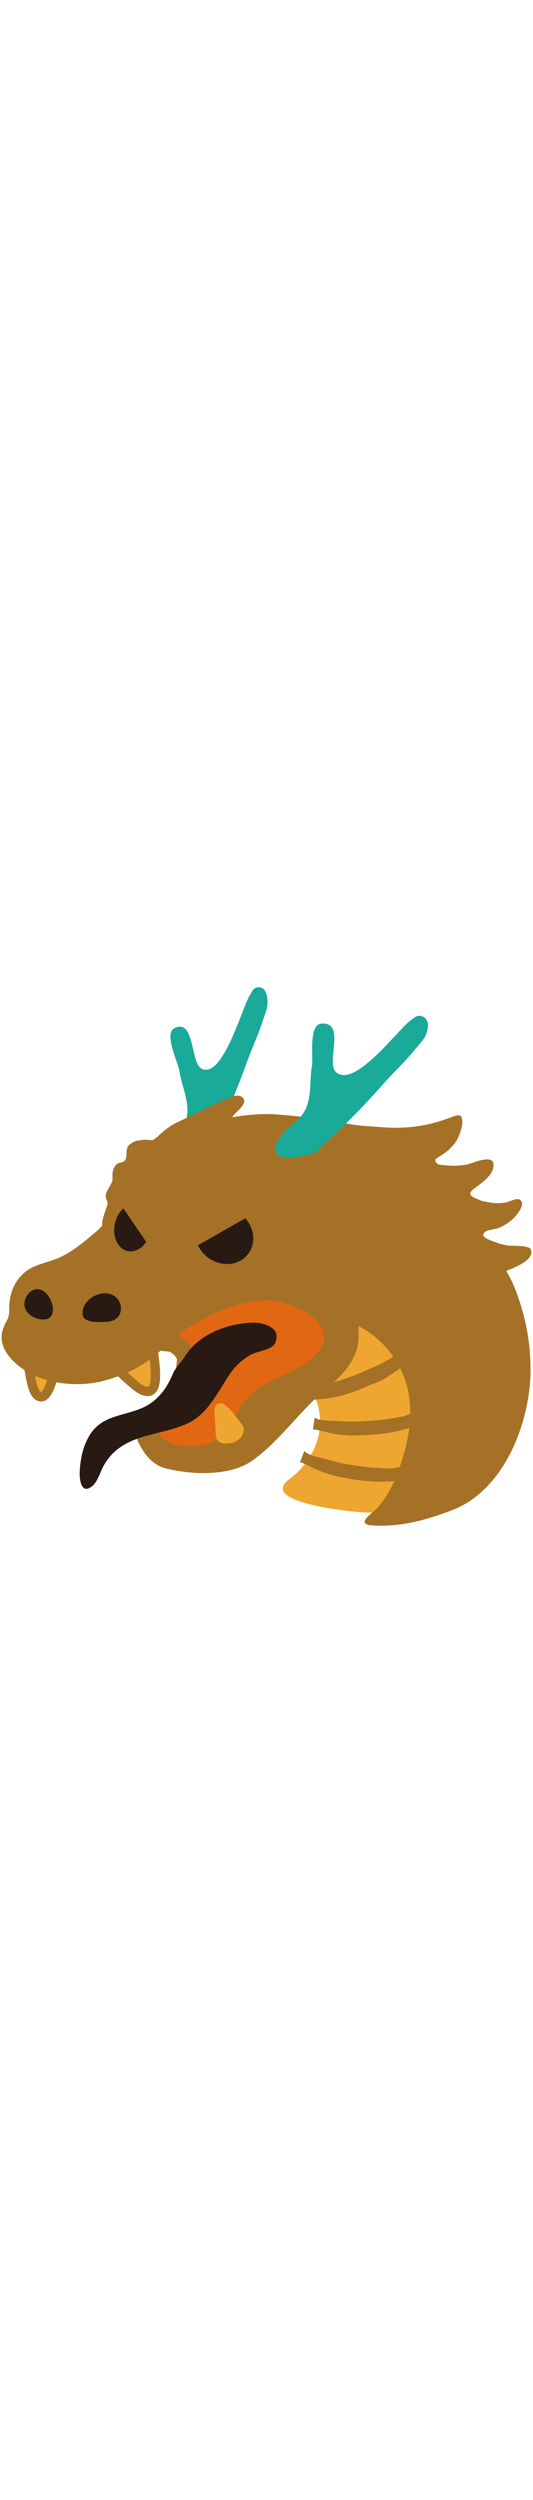 <svg id="th_noc_dragon-face" width="100%" height="100%" xmlns="http://www.w3.org/2000/svg" version="1.1" xmlns:xlink="http://www.w3.org/1999/xlink" xmlns:svgjs="http://svgjs.com/svgjs" preserveAspectRatio="xMidYMid meet" viewBox="0 0 32 32" style="height:150px" data-uid="noc_dragon-face" data-keyword="dragon-face" data-complex="true" data-coll="noc" data-c="{&quot;757f3f&quot;:[&quot;noc_dragon-face_l_1&quot;,&quot;noc_dragon-face_l_4&quot;,&quot;noc_dragon-face_l_5&quot;,&quot;noc_dragon-face_l_6&quot;,&quot;noc_dragon-face_l_7&quot;,&quot;noc_dragon-face_l_9&quot;,&quot;noc_dragon-face_l_11&quot;,&quot;noc_dragon-face_l_13&quot;,&quot;noc_dragon-face_l_14&quot;,&quot;noc_dragon-face_l_15&quot;,&quot;noc_dragon-face_l_18&quot;,&quot;noc_dragon-face_l_20&quot;,&quot;noc_dragon-face_l_21&quot;,&quot;noc_dragon-face_l_23&quot;,&quot;noc_dragon-face_l_25&quot;],&quot;ed6c30&quot;:[&quot;noc_dragon-face_l_2&quot;],&quot;bdcf46&quot;:[&quot;noc_dragon-face_l_3&quot;],&quot;ffffff&quot;:[&quot;noc_dragon-face_l_8&quot;,&quot;noc_dragon-face_l_10&quot;,&quot;noc_dragon-face_l_26&quot;],&quot;2f201b&quot;:[&quot;noc_dragon-face_l_12&quot;],&quot;2f2f2f&quot;:[&quot;noc_dragon-face_l_16&quot;],&quot;fcc21b&quot;:[&quot;noc_dragon-face_l_17&quot;,&quot;noc_dragon-face_l_22&quot;,&quot;noc_dragon-face_l_24&quot;],&quot;f79329&quot;:[&quot;noc_dragon-face_l_19&quot;]}" data-colors="[&quot;#757f3f&quot;,&quot;#ed6c30&quot;,&quot;#bdcf46&quot;,&quot;#ffffff&quot;,&quot;#2f201b&quot;,&quot;#2f2f2f&quot;,&quot;#fcc21b&quot;,&quot;#f79329&quot;]"><defs id="SvgjsDefs3784"></defs><path id="noc_dragon-face_l_1" d="M13.725 25.477C13.418 25.477 13.125 25.452 12.832 25.404C12.262 25.311 11.452 25.116 10.992 24.494C10.484 23.811 10.562 23.151 10.605 22.794C10.615 22.709 10.628 22.604 10.623 22.569C10.598 22.441 10.416 22.224 10.18 22.101C10.147 22.096 10.115 22.096 10.082 22.093C9.955 22.083 9.827 22.073 9.689 22.048A1.12 1.12 0 0 1 9.005 20.265C9.355 19.812 9.673 19.565 10.05 19.29C10.173 19.2 10.292 19.107 10.41 19.015C10.797 18.713 11.238 18.37 11.808 18.12L12.023 18.025C12.595 17.77 13.183 17.508 13.888 17.362A12.781 12.781 0 0 1 15.96 17.115C17.318 17.063 18.593 17.545 19.652 17.993C20.832 18.49 21.752 19.838 21.745 21.056L21.748 21.241C21.753 21.671 21.758 22.203 21.481 22.773C21.129 23.503 20.386 23.988 19.826 24.265C19.244 24.555 18.556 24.705 17.724 24.727C17.414 24.737 17.054 24.844 16.674 24.96C16.399 25.042 16.119 25.128 15.811 25.193C15.126 25.345 14.451 25.475 13.726 25.475ZM12.818 23.115C12.898 23.14 13.018 23.17 13.195 23.2C13.832 23.302 14.547 23.183 15.347 23.015C15.574 22.968 15.797 22.898 16.022 22.83C16.502 22.685 17.049 22.517 17.662 22.5C18.162 22.488 18.545 22.413 18.83 22.27C19.235 22.07 19.435 21.868 19.467 21.802C19.514 21.704 19.512 21.502 19.51 21.267V21.044C19.513 20.751 19.152 20.209 18.783 20.054C17.94 19.696 17.045 19.349 16.161 19.349L16.041 19.352C15.478 19.372 14.889 19.442 14.338 19.555C13.873 19.65 13.436 19.845 12.933 20.067L12.708 20.167C12.448 20.28 12.21 20.449 11.956 20.647C12.361 21.03 12.706 21.539 12.821 22.162C12.889 22.532 12.854 22.834 12.826 23.054C12.826 23.077 12.821 23.094 12.818 23.114Z " data-color-original="#757f3f" fill="#a57126" class="757f3f"></path><path id="noc_dragon-face_l_2" d="M8.77 26.177C8.967 25.989 9.255 25.877 9.502 25.807C9.895 25.697 10.327 25.455 10.622 25.17C10.794 25.005 10.962 24.835 11.127 24.665C12.139 23.615 12.065 21.77 10.639 21.083C10.389 20.963 10.162 21.003 9.894 20.953C10.154 20.618 10.379 20.443 10.714 20.198C11.229 19.823 11.664 19.413 12.264 19.148C12.881 18.878 13.454 18.601 14.119 18.463A11.655 11.655 0 0 1 16.006 18.238C17.131 18.198 18.194 18.593 19.224 19.028C19.966 19.343 20.639 20.26 20.634 21.053C20.631 21.48 20.674 21.893 20.479 22.291C20.252 22.761 19.842 23.051 19.447 23.354C19.034 23.671 18.584 23.714 18.099 23.879C17.789 23.987 17.554 24.254 17.369 24.519C17.154 24.827 17.139 25.237 16.951 25.559C16.684 26.024 16.388 26.199 15.976 26.489C15.576 26.771 15.211 27.104 14.766 27.321C14.258 27.571 13.721 27.719 13.216 27.963C12.739 28.193 12.224 28.343 11.691 28.373C11.234 28.398 10.841 28.341 10.396 28.291C9.923 28.239 9.458 28.246 9.106 27.866C8.791 27.523 8.471 27.089 8.546 26.606A0.691 0.691 0 0 1 8.769 26.179Z " data-color-original="#ed6c30" fill="#e26713" class="ed6c30"></path><path id="noc_dragon-face_l_3" d="M18.852 24.695C19.669 26.49 19.035 28.262 17.717 29.472C17.517 29.657 17.182 29.847 17.042 30.1C16.365 31.295 21.507 31.75 22.047 31.76C26.524 31.853 30.715 29.617 30.864 24.717C30.909 23.287 30.759 21.672 30.387 20.287C30.02 18.92 29.492 17.409 28.762 16.192C28.027 14.962 26.777 13.582 25.587 12.892A18.173 18.173 0 0 0 23.092 11.677C22.799 11.562 22.519 11.509 22.214 11.452C21.546 11.322 20.796 11.117 20.121 11.124C19.159 11.132 18.133 11.312 17.289 11.854C16.524 12.346 16.794 13.124 17.237 13.782C17.652 14.397 18.12 14.979 18.479 15.63C18.651 15.94 18.756 16.282 18.924 16.59C19.084 16.883 19.337 17.06 19.569 17.29C19.781 17.5 20.022 17.732 20.179 17.988C20.409 18.358 20.619 18.823 20.734 19.243C20.842 19.641 20.731 20.06 20.734 20.468C20.734 20.803 20.759 21.113 20.644 21.433C20.417 22.061 19.921 22.678 19.426 23.11C19.221 23.29 18.973 23.427 18.774 23.613C18.466 23.908 18.709 24.38 18.852 24.695Z " data-color-original="#bdcf46" fill="#efa630" class="bdcf46"></path><path id="noc_dragon-face_l_4" d="M18.555 24.155C18.793 24.005 19.115 24.112 19.378 24.088C19.673 24.061 20.023 23.951 20.305 23.861A15.536 15.536 0 0 0 21.892 23.266C22.302 23.081 22.702 22.929 23.097 22.706C23.332 22.573 23.752 22.366 23.879 22.139C24.021 22.174 24.137 22.412 24.196 22.552C24.298 22.792 24.311 22.875 24.081 23.055C23.799 23.275 23.481 23.465 23.183 23.668C22.796 23.93 22.34 24.035 21.923 24.228C20.768 24.76 19.603 24.995 18.345 24.995ZM18.27 28.063C18.54 28.356 19.3 28.468 19.672 28.578C20.327 28.773 21 28.888 21.677 28.983C22.244 29.065 22.84 29.093 23.412 29.113C23.709 29.123 24.139 28.941 24.404 29.018C24.407 29.265 24.352 29.593 24.269 29.826C23.676 29.866 23.092 29.924 22.496 29.896A13.956 13.956 0 0 1 20.418 29.626A7.242 7.242 0 0 1 19.003 29.176C18.683 29.031 18.34 28.833 18.015 28.728ZM18.895 26.058C19.223 26.291 19.988 26.238 20.375 26.268C21.055 26.318 21.738 26.288 22.418 26.241C22.991 26.198 23.578 26.099 24.141 25.999C24.434 25.949 24.816 25.679 25.091 25.699C25.143 25.941 25.161 26.272 25.131 26.514C24.561 26.679 24.001 26.859 23.416 26.956C22.728 27.071 22.029 27.119 21.329 27.131A6.927 6.927 0 0 1 19.852 26.991C19.509 26.916 19.129 26.796 18.792 26.761Z " data-color-original="#757f3f" fill="#a57126" class="757f3f"></path><path id="noc_dragon-face_l_5" d="M20.668 19.323C20.553 19.558 20.395 19.776 20.255 19.991C20.33 19.878 21.865 20.746 22.01 20.843A5.853 5.853 0 0 1 23.432 22.158C25.17 24.413 24.76 27.053 23.817 29.515C23.572 30.155 23.119 30.99 22.647 31.488C22.319 31.831 21.307 32.455 22.357 32.528C24.027 32.643 25.67 32.188 27.212 31.583C30.307 30.368 31.852 26.288 31.852 23.176C31.852 21.519 31.55 19.981 30.969 18.449C30.542 17.309 29.777 16.237 29.024 15.334C28.669 14.906 28.384 14.449 27.934 14.154C27.519 13.881 27.024 13.767 26.542 13.714A5.338 5.338 0 0 0 24.142 14.017C23.152 14.404 22.092 14.797 21.229 15.47C21.162 16.015 21.094 16.562 21.024 17.113L20.867 18.39C20.847 18.558 20.829 18.727 20.804 18.898C20.781 19.046 20.731 19.188 20.667 19.325Z " data-color-original="#757f3f" fill="#a57126" class="757f3f"></path><path id="noc_dragon-face_l_6" d="M18.172 12.268C18.175 12.241 18.177 12.211 18.182 12.186C18.247 11.528 17.53 11.181 17.067 10.871C16.392 10.416 15.5 10.201 14.687 10.186C13.887 10.171 13.089 10.121 12.294 10.118C11.969 10.118 10.784 10.466 10.709 9.97C10.649 9.56 11.416 9.333 11.704 9.212A6.515 6.515 0 0 1 13.359 8.807C13.711 8.764 14.072 8.697 14.424 8.67C14.734 8.643 15.054 8.7 15.367 8.672C16.267 8.597 17.162 8.484 18.062 8.427C18.495 8.402 18.905 8.362 19.32 8.477C19.765 8.6 20.225 8.702 20.687 8.717C20.92 8.727 21.137 8.645 21.37 8.649C21.71 8.654 22.062 8.779 22.385 8.876C23.385 9.169 24.465 9.366 25.5 9.173C25.927 9.093 27.525 8.073 27.608 8.595C27.683 9.068 27.44 9.448 27.123 9.763C26.92 9.963 26.718 10.178 26.473 10.331C26.333 10.419 26.103 10.611 25.941 10.616C25.804 11.041 28.179 10.968 28.516 10.866C28.704 10.809 29.311 10.524 29.481 10.616C29.871 10.833 29.286 11.486 29.146 11.649C28.879 11.959 28.379 12.209 28.191 12.569C27.956 13.029 28.488 13.012 28.816 13.051C29.106 13.084 29.396 13.161 29.688 13.191C29.99 13.221 30.325 13.189 30.615 13.099C30.763 13.054 31.013 12.899 31.175 12.972C31.62 13.182 31.02 13.91 30.825 14.097C30.587 14.324 30.295 14.509 30 14.652C29.762 14.765 29.302 14.765 29.115 14.912C28.713 15.23 29.55 15.459 29.775 15.545C30.223 15.715 30.642 15.75 31.103 15.842C31.343 15.889 31.368 15.85 31.38 16.122C31.39 16.375 31.285 16.514 31.1 16.682A2.815 2.815 0 0 1 29.895 17.33C29.438 17.443 28.96 17.53 28.5 17.595C28.07 17.653 27.617 17.587 27.187 17.658C26.882 17.708 26.71 18.041 26.422 18.216C26.107 18.408 25.787 18.696 25.427 18.796C25.182 18.866 24.927 18.813 24.677 18.869C23.912 19.041 23.242 19.721 22.542 20.069C21.892 20.386 20.912 20.592 20.577 21.307C20.339 20.119 19.81 19.109 19.287 18.03C19.064 17.57 18.729 17.448 18.382 17.117C18.129 16.872 17.917 16.557 17.682 16.294C17.174 15.731 17.22 15.331 17.377 14.626C17.56 13.833 18.062 13.079 18.172 12.269Z " data-color-original="#757f3f" fill="#a57126" class="757f3f"></path><path id="noc_dragon-face_l_7" d="M7.92 10.703C7.338 11.48 6.915 12.361 6.735 13.18C6.588 13.858 6.35 14.412 5.81 14.87C5.153 15.43 4.45 16.035 3.647 16.42C2.824 16.81 1.964 16.83 1.299 17.515C0.774 18.058 0.556 18.762 0.556 19.497C0.556 19.829 0.549 19.987 0.406 20.255C0.229 20.578 0.071 20.94 0.099 21.325C0.164 22.333 1.257 23.165 2.077 23.535C3.337 24.1 4.982 24.2 6.33 23.82C7.57 23.47 8.598 22.968 9.562 22.105C10.092 21.632 10.58 21.117 11.177 20.735C12.579 19.837 14.349 19.005 16.047 19.032C16.207 19.037 16.364 19.049 16.522 19.072C17.777 19.244 20.295 20.412 19.192 21.992C18.527 22.947 17.427 23.307 16.425 23.787C15.267 24.345 14.555 25.017 14.01 26.185C13.77 26.695 13.512 27.063 13.033 27.373C12.336 27.821 11.06 27.878 10.291 27.588C9.564 27.313 9.441 26.913 9.228 26.201S7.913 26.134 8.04 26.728C8.243 27.678 8.923 28.838 9.91 29.091C11.527 29.501 13.855 29.606 15.258 28.559C16.918 27.321 18.088 25.542 19.696 24.229C20.406 23.651 21.066 22.969 21.379 22.089C21.742 21.081 21.306 19.999 21.646 19.034C21.711 18.854 21.959 18.704 22.106 18.601C22.403 18.389 22.704 18.191 23.001 17.971C23.291 17.756 23.831 17.536 23.864 17.128C23.891 16.773 23.604 16.738 23.332 16.826C22.905 16.968 22.544 17.228 22.167 17.456C21.9 17.619 21.585 17.913 21.267 17.761C21.087 17.679 20.982 17.466 20.827 17.341C20.979 16.908 21.51 16.621 21.802 16.276C22.002 16.043 22.982 15.011 22.187 15.016C21.552 15.021 21.03 15.729 20.512 16.009C20.282 16.131 20.064 16.234 19.827 16.052C19.692 15.945 19.495 15.627 19.519 15.452C19.546 15.272 19.862 15.047 19.984 14.927C20.199 14.714 20.364 14.464 20.574 14.239C20.722 14.077 21.064 13.854 21.129 13.637C21.169 13.497 21.169 13.042 21.031 12.962C20.734 12.792 19.911 13.554 19.656 13.689S19.109 14.097 18.796 14.044C18.479 13.989 18.266 13.604 18.253 13.304C18.226 12.539 18.743 11.861 18.838 11.134C18.908 10.609 18.591 10.124 18.208 9.821A4.327 4.327 0 0 0 15.981 8.936C15.608 8.903 15.239 8.966 14.866 8.948C14.416 8.928 14.071 8.698 13.643 8.596C13.016 8.441 12.413 8.436 11.756 8.436C10.268 8.441 8.879 9.434 7.921 10.704Z " data-color-original="#757f3f" fill="#a57126" class="757f3f"></path><path id="noc_dragon-face_l_8" d="M6.963 22.992C6.926 23.102 7.148 23.242 7.228 23.324C7.443 23.539 7.673 23.749 7.908 23.944C8.098 24.101 8.286 24.279 8.511 24.392C9.926 25.087 9.051 21.777 9.196 21.77C9.036 21.78 8.866 21.985 8.741 22.072C8.589 22.174 8.448 22.272 8.294 22.369C8.094 22.494 7.882 22.616 7.667 22.721A2.74 2.74 0 0 1 7.38 22.838C7.277 22.876 7.133 22.876 7.037 22.92C7 22.94 6.974 22.965 6.965 22.99Z " data-color-original="#ffffff" fill="#efa630" class="ffffff"></path><path id="noc_dragon-face_l_9" d="M8.857 24.767A1.08 1.08 0 0 1 8.39 24.642C8.175 24.537 8 24.389 7.832 24.247L7.729 24.16A10.14 10.14 0 0 1 7.029 23.523C7.014 23.508 6.994 23.491 6.971 23.471C6.833 23.358 6.606 23.169 6.696 22.904A0.402 0.402 0 0 1 6.919 22.671A0.931 0.931 0 0 1 7.182 22.598C7.219 22.59 7.257 22.586 7.289 22.575A2.2 2.2 0 0 0 7.544 22.47A6.94 6.94 0 0 0 8.477 21.915L8.584 21.842C8.614 21.822 8.647 21.792 8.682 21.762C8.812 21.647 8.975 21.504 9.182 21.495C9.184 21.492 9.192 21.495 9.197 21.495A0.28 0.28 0 0 1 9.477 21.76A0.319 0.319 0 0 1 9.462 21.87C9.467 21.948 9.487 22.115 9.507 22.25C9.634 23.223 9.717 24.13 9.347 24.553A0.643 0.643 0 0 1 8.857 24.768ZM7.418 23.12C7.423 23.123 7.423 23.125 7.428 23.13C7.646 23.345 7.868 23.55 8.088 23.732L8.198 23.825C8.346 23.95 8.483 24.07 8.638 24.142A0.488 0.488 0 0 0 8.858 24.209C8.893 24.209 8.911 24.199 8.928 24.182C9.163 23.915 9.018 22.797 8.955 22.319L8.947 22.272C8.932 22.284 8.917 22.297 8.9 22.307L8.795 22.38C8.68 22.458 8.568 22.535 8.445 22.613A7.179 7.179 0 0 1 7.793 22.978C7.69 23.028 7.583 23.073 7.476 23.108C7.458 23.111 7.439 23.113 7.418 23.12Z " data-color-original="#757f3f" fill="#a57126" class="757f3f"></path><path id="noc_dragon-face_l_10" d="M1.857 22.777C1.887 22.782 1.917 22.789 1.944 22.8C2.056 22.843 2.152 22.917 2.269 22.957C2.441 23.015 2.611 23.082 2.784 23.134C2.924 23.177 3.104 23.194 3.206 23.304C3.293 23.402 3.219 23.509 3.186 23.617C3.108 23.867 2.853 24.894 2.414 24.807C2.077 24.74 1.946 24.142 1.889 23.892A11.81 11.81 0 0 1 1.742 23.11C1.73 23.04 1.727 22.762 1.649 22.718C1.712 22.75 1.784 22.761 1.857 22.778Z " data-color-original="#ffffff" fill="#efa630" class="ffffff"></path><path id="noc_dragon-face_l_11" d="M2.467 25.09C2.447 25.09 2.377 25.082 2.357 25.08C1.852 24.978 1.697 24.303 1.619 23.978A11.727 11.727 0 0 1 1.462 23.158C1.457 23.135 1.454 23.098 1.45 23.056A1.76 1.76 0 0 0 1.432 22.893A0.278 0.278 0 0 1 1.787 22.473C1.799 22.481 1.845 22.49 1.877 22.498A0.76 0.76 0 0 1 2.042 22.541C2.107 22.566 2.172 22.601 2.234 22.636C2.274 22.659 2.312 22.681 2.357 22.696L2.577 22.774C2.672 22.809 2.767 22.841 2.862 22.872L2.949 22.895C3.087 22.927 3.274 22.975 3.409 23.122C3.597 23.327 3.507 23.56 3.469 23.657L3.427 23.785C3.304 24.205 3.045 25.093 2.467 25.093ZM2.03 23.155C2.068 23.38 2.108 23.605 2.16 23.827C2.298 24.422 2.415 24.517 2.462 24.53C2.497 24.518 2.657 24.415 2.89 23.62L2.915 23.535A0.855 0.855 0 0 1 2.94 23.465A6.216 6.216 0 0 1 2.702 23.403A6.583 6.583 0 0 1 2.385 23.295A8.378 8.378 0 0 0 2.18 23.222C2.127 23.202 2.08 23.179 2.03 23.155Z " data-color-original="#757f3f" fill="#a57126" class="757f3f"></path><path id="noc_dragon-face_l_12" d="M13.242 27.385C13.187 27.005 12.554 25.577 13.087 25.322C13.347 25.2 13.622 25.487 13.772 25.63C14.047 25.892 14.295 26.118 14.614 26.32Z " data-color-original="#2f201b" fill="#a57126" class="2f201b"></path><path id="noc_dragon-face_l_13" d="M15.96 9.245C16.102 9.245 16.248 9.25 16.39 9.257C18.073 9.364 19.832 9.634 21.617 10.062C21.832 10.115 22.052 10.175 22.274 10.237C23.007 10.437 23.832 10.665 24.712 10.665H24.732C24.735 10.73 24.74 10.785 24.744 10.825C24.807 11.272 25.136 12.295 26.849 12.383C26.824 12.543 26.826 12.688 26.844 12.818C26.942 13.58 27.496 13.953 27.924 14.156A1.538 1.538 0 0 0 27.634 15.341C27.699 15.721 27.881 16.008 28.109 16.226H27.849C27.561 16.226 27.276 16.231 26.964 16.284C26.344 16.386 25.956 16.767 25.749 16.969C25.724 16.994 25.699 17.021 25.671 17.047A5.268 5.268 0 0 0 25.346 17.265C25.259 17.325 25.134 17.413 25.079 17.448H25.016C24.856 17.451 24.636 17.456 24.379 17.513C23.644 17.678 23.066 18.076 22.559 18.426A5.95 5.95 0 0 1 21.934 18.824C21.824 18.879 21.672 18.941 21.509 19.004C21.317 19.082 21.119 19.161 20.927 19.251L20.272 19.568C19.394 18.44 17.754 17.833 16.72 17.69A5.791 5.791 0 0 0 16.075 17.638H15.97C14.292 17.638 12.427 18.283 10.43 19.56C9.88 19.91 9.425 20.335 9.022 20.71C8.895 20.83 8.767 20.948 8.637 21.065C7.885 21.737 7.082 22.16 5.957 22.478A4.97 4.97 0 0 1 4.632 22.653C3.92 22.653 3.219 22.513 2.659 22.263C1.974 21.961 1.506 21.446 1.494 21.253C1.494 21.241 1.509 21.158 1.639 20.918C1.929 20.375 1.954 19.956 1.954 19.503C1.954 19.073 2.072 18.736 2.304 18.495C2.484 18.307 2.739 18.222 3.214 18.073C3.524 17.975 3.879 17.863 4.252 17.686C5.187 17.238 5.957 16.586 6.637 16.006L6.714 15.938C7.637 15.155 7.939 14.215 8.099 13.483C8.234 12.863 8.576 12.155 9.037 11.545C9.84 10.478 10.855 9.84 11.75 9.84C11.922 9.84 12.09 9.84 12.255 9.845H12.31C12.835 9.845 13.36 9.683 13.822 9.54C14.039 9.472 14.285 9.395 14.414 9.378C15.002 9.288 15.506 9.248 15.959 9.248ZM16.707 25.212C16.669 25.255 16.632 25.292 16.594 25.334C16.167 25.799 15.752 26.252 15.324 26.662C15.656 25.99 16.047 25.577 16.707 25.212ZM15.96 7.848C15.375 7.848 14.79 7.908 14.212 7.993C13.649 8.075 12.855 8.448 12.31 8.448H12.285C12.11 8.446 11.933 8.443 11.75 8.443C10.268 8.443 8.875 9.433 7.92 10.705C7.338 11.482 6.915 12.363 6.735 13.182C6.588 13.86 6.35 14.414 5.81 14.872C5.153 15.432 4.45 16.037 3.647 16.422C2.824 16.812 1.964 16.832 1.299 17.517C0.774 18.06 0.556 18.764 0.556 19.499C0.556 19.831 0.549 19.989 0.406 20.257C0.229 20.58 0.071 20.942 0.099 21.327C0.164 22.335 1.257 23.167 2.077 23.537C2.837 23.877 3.735 24.049 4.624 24.049C5.212 24.049 5.794 23.974 6.329 23.822C7.569 23.472 8.597 22.97 9.562 22.107C10.092 21.634 10.58 21.119 11.177 20.737C12.557 19.854 14.292 19.034 15.964 19.034H16.046C16.206 19.039 16.363 19.051 16.521 19.074C17.776 19.246 20.294 20.414 19.191 21.994C18.526 22.949 17.426 23.309 16.424 23.789C15.266 24.347 14.554 25.019 14.009 26.187C13.769 26.697 13.511 27.065 13.032 27.375C12.62 27.642 12.002 27.767 11.409 27.767C11.001 27.767 10.604 27.707 10.292 27.59C9.564 27.315 9.442 26.915 9.229 26.203C9.161 25.98 9.009 25.888 8.831 25.888C8.446 25.888 7.954 26.321 8.041 26.731C8.244 27.681 8.924 28.841 9.911 29.094A9.538 9.538 0 0 0 12.221 29.387C13.331 29.387 14.449 29.167 15.256 28.562C16.916 27.324 18.086 25.545 19.694 24.232C20.404 23.654 21.064 22.972 21.377 22.092C21.562 21.577 21.54 21.042 21.517 20.512C21.867 20.347 22.244 20.222 22.549 20.072C23.252 19.724 23.919 19.045 24.684 18.872C24.931 18.817 25.189 18.869 25.434 18.799C25.792 18.699 26.114 18.412 26.429 18.219C26.714 18.042 26.886 17.711 27.194 17.661A4.08 4.08 0 0 1 27.849 17.623H27.916C28.114 17.623 28.311 17.623 28.506 17.598C28.966 17.535 29.444 17.446 29.901 17.333C30.351 17.223 30.764 16.993 31.106 16.685C31.291 16.52 31.396 16.38 31.386 16.125C31.374 15.852 31.348 15.893 31.109 15.845C30.649 15.753 30.229 15.718 29.781 15.548C29.556 15.463 28.718 15.23 29.121 14.915C29.309 14.77 29.769 14.77 30.006 14.655C30.301 14.512 30.593 14.327 30.831 14.1C31.026 13.912 31.626 13.185 31.181 12.975A0.302 0.302 0 0 0 31.061 12.952C30.849 12.952 30.556 13.112 30.389 13.145A2.876 2.876 0 0 1 29.837 13.192C29.487 13.192 29.119 13.139 28.84 13.022C28.372 12.827 27.95 12.702 28.49 12.299C28.928 11.974 29.715 11.459 29.62 10.809C29.593 10.627 29.437 10.567 29.24 10.567C28.932 10.567 28.522 10.715 28.375 10.772A2.704 2.704 0 0 1 27.61 10.927C27.43 10.937 27.245 10.99 27.067 10.99H27.05C26.81 10.985 26.183 10.963 26.137 10.627C26.11 10.439 26.384 10.385 26.504 10.312C26.869 10.092 27.199 9.787 27.419 9.422C27.527 9.244 27.889 8.449 27.614 8.272A0.106 0.106 0 0 0 27.559 8.257C27.434 8.257 27.249 8.454 27.139 8.484A4.281 4.281 0 0 0 26.581 8.691C26.291 8.818 26.014 9.001 25.716 9.106C25.388 9.219 25.056 9.266 24.719 9.266C23.786 9.266 22.834 8.914 21.949 8.703A32.566 32.566 0 0 0 16.484 7.86A9.307 9.307 0 0 0 15.959 7.845Z " data-color-original="#757f3f" fill="#a57126" class="757f3f"></path><path id="noc_dragon-face_l_14" d="M27.705 8.693C27.493 9.458 26.783 10.138 26.088 10.428C25.786 10.553 25.355 10.791 25.013 10.735C24.983 10.565 25.016 10.432 24.948 10.278C24.85 10.063 24.741 9.94 24.51 9.913C24.285 9.888 24.068 9.793 23.84 9.783C23.698 9.778 23.58 9.816 23.433 9.785C23.243 9.745 23.063 9.662 22.875 9.613C22.422 9.49 21.955 9.353 21.48 9.386C21.085 9.413 20.795 9.336 20.445 9.126A0.532 0.532 0 0 1 20.157 8.669C20.147 8.552 20.147 8.369 20.262 8.317C20.332 8.284 20.477 8.337 20.542 8.354C21.309 8.549 22.152 8.571 22.937 8.634C24.155 8.729 25.269 8.624 26.434 8.264C26.639 8.199 26.847 8.129 27.049 8.054C27.096 8.034 27.166 8.004 27.244 7.977C27.384 7.929 27.549 7.892 27.646 7.957C27.763 8.037 27.768 8.327 27.751 8.462C27.741 8.54 27.726 8.617 27.704 8.694Z " data-color-original="#757f3f" fill="#a57126" class="757f3f"></path><path id="noc_dragon-face_l_15" d="M18.98 9.303C18.985 9.305 18.99 9.305 18.995 9.308C19.323 9.39 19.63 9.566 19.975 9.578C20.285 9.588 20.568 9.648 20.87 9.67C21.42 9.707 21.975 9.715 22.535 9.715H23.933C24.028 9.715 25.403 9.608 25.406 9.617C25.451 9.75 25.308 9.834 25.229 9.917C24.864 10.282 24.592 10.917 24.837 11.409C25.04 11.817 25.439 11.991 25.872 12.049C26.075 12.074 26.292 12.127 26.492 12.124C26.782 12.116 27.077 12.079 27.364 12.134C27.399 12.306 27.004 12.542 26.931 12.699C26.546 13.521 27.426 13.912 28.033 14.074C28.115 14.097 28.358 14.129 28.405 14.197C28.555 14.404 28.158 14.515 28.062 14.607C27.822 14.839 27.502 15.162 27.637 15.527C27.809 16 28.247 16.307 28.697 16.484C28.907 16.566 29.142 16.584 29.354 16.661C29.444 16.693 29.601 16.736 29.616 16.846C29.641 17.029 29.371 17.079 29.249 17.123C29.112 17.175 28.921 17.208 28.801 17.288S28.611 17.506 28.478 17.576C28.393 17.621 28.301 17.614 28.201 17.611C27.163 17.586 27.059 16.459 26.816 15.693C26.473 14.608 26.051 13.433 25.056 12.791C24.669 12.541 24.318 12.366 23.914 12.148A10.05 10.05 0 0 0 21.597 11.265C21.102 11.142 20.647 11.06 20.199 10.818C19.707 10.553 19.152 10.435 18.664 10.143C18.419 9.998 18.117 9.741 18.172 9.416C18.247 8.988 18.724 9.244 18.98 9.301Z " data-color-original="#757f3f" fill="#a57126" class="757f3f"></path><path id="noc_dragon-face_l_16" d="M7.103 18.995C7.441 19.485 7.258 20.26 6.438 20.31C6.076 20.33 5.045 20.408 4.973 19.92C4.851 19.092 5.76 18.537 6.423 18.605C6.733 18.64 6.96 18.795 7.103 18.995ZM1.583 18.8C1.168 19.59 1.926 20.15 2.553 20.172C3.515 20.215 3.218 18.922 2.665 18.509C2.227 18.184 1.79 18.409 1.582 18.799Z " data-color-original="#2f2f2f" fill="#281a13" class="2f2f2f"></path><path id="noc_dragon-face_l_17" d="M6.707 26.07C6.154 26.277 5.67 26.582 5.31 27.238C4.957 27.875 4.82 28.59 4.785 29.313C4.767 29.72 4.855 30.743 5.557 30.153C5.82 29.93 5.987 29.441 6.124 29.143C6.299 28.768 6.531 28.438 6.832 28.153C8.02 27.023 9.777 27.088 11.232 26.421C12.512 25.834 13.07 24.503 13.822 23.409A3.694 3.694 0 0 1 15.025 22.302C15.4 22.087 16.218 22.007 16.472 21.662C16.587 21.507 16.62 21.252 16.594 21.064C16.556 20.809 16.339 20.674 16.129 20.561A1.96 1.96 0 0 0 15.254 20.363C13.731 20.371 11.949 21.038 11.119 22.36C10.884 22.73 10.547 23.032 10.374 23.44C9.972 24.4 9.366 25.175 8.362 25.55C7.785 25.77 7.217 25.878 6.707 26.07Z " data-color-original="#fcc21b" fill="#281a13" class="fcc21b"></path><path id="noc_dragon-face_l_18" d="M28.65 17.433C28.642 17.443 28.638 17.453 28.63 17.463C28.493 17.721 28.815 18.013 28.66 18.278C28.543 18.478 28.343 18.698 28.155 18.836C27.97 18.971 27.745 19.059 27.54 19.161C27.205 19.331 26.855 19.466 26.497 19.583C25.974 19.755 25.487 20.008 24.972 20.196C24.392 20.408 23.782 20.458 23.182 20.586C22.962 20.631 22.79 20.778 22.58 20.826C22.34 20.881 22.025 20.779 21.813 20.678C21.723 20.635 21.606 20.596 21.56 20.501C21.502 20.384 21.51 20.193 21.502 20.063C21.494 19.948 21.424 19.671 21.319 19.61C21.077 19.47 21.072 19.77 20.984 19.94C20.939 20.027 20.876 20.112 20.829 20.195C20.786 20.268 20.727 20.375 20.644 20.31C20.609 20.283 20.569 20.147 20.546 20.103C20.383 19.801 20.271 19.505 20.063 19.233C19.865 18.975 19.628 18.681 19.928 18.393C20.396 17.945 21.083 17.693 21.728 17.605C22.405 17.512 23.068 17.475 23.738 17.335C24.328 17.213 24.703 16.75 25.238 16.507C25.483 16.394 25.741 16.322 25.991 16.225C26.066 16.195 26.131 16.152 26.214 16.138C26.331 16.115 26.441 16.13 26.554 16.08C26.647 16.04 26.749 15.998 26.836 15.955C26.946 15.902 27.056 15.807 27.181 15.79C27.291 15.775 27.406 15.772 27.513 15.765C27.753 15.742 27.795 15.86 27.94 16.01C28.115 16.19 28.303 16.312 28.522 16.423C28.747 16.536 29.037 16.496 29.24 16.658C29.417 16.803 29.338 16.935 29.205 17.068C29.055 17.216 28.77 17.263 28.647 17.433ZM6.32 13.67C6.36 13.553 6.397 13.432 6.435 13.315C6.483 13.155 6.455 13.118 6.387 12.967C6.219 12.592 6.622 12.222 6.732 11.887C6.775 11.76 6.745 11.602 6.752 11.467C6.765 11.244 6.819 11.039 6.98 10.879C7.125 10.731 7.35 10.784 7.488 10.639C7.688 10.429 7.498 9.974 7.728 9.727C7.853 9.594 8.11 9.454 8.288 9.434C8.473 9.414 8.658 9.374 8.845 9.391C9.048 9.411 9.288 9.406 9.49 9.446C9.482 9.614 9.322 9.821 9.263 9.996C9.193 10.201 9.173 10.383 9.203 10.591C9.236 10.804 9.218 10.951 9.07 11.128C8.677 11.598 8.113 12.178 7.972 12.79C7.942 12.927 7.887 13.112 7.794 13.222C7.727 13.302 7.637 13.345 7.571 13.437C7.436 13.634 7.393 13.88 7.311 14.099C7.221 14.334 7.159 14.594 7.161 14.844C7.166 15.059 7.113 15.129 6.929 15.252C6.784 15.347 6.614 15.397 6.474 15.522C6.237 15.444 6.221 15.102 6.174 14.897A1.745 1.745 0 0 1 6.184 14.094C6.227 13.946 6.272 13.807 6.319 13.666Z " data-color-original="#757f3f" fill="#a57126" class="757f3f"></path><path id="noc_dragon-face_l_19" d="M9.69 10.68C9.69 10.668 9.69 10.655 9.695 10.643C9.76 10.336 10.152 9.961 10.343 9.718C10.698 9.261 11.056 8.755 11.195 8.14C11.422 7.162 10.912 6.207 10.773 5.267C10.703 4.787 9.833 3.03 10.455 2.704C11.715 2.041 11.418 4.807 12.113 5.129C13.383 5.724 14.511 1.519 14.993 0.729C15.116 0.524 15.216 0.249 15.493 0.239C15.87 0.226 16.013 0.554 16.056 0.949C16.108 1.434 15.921 1.784 15.781 2.229C15.501 3.104 15.119 3.914 14.808 4.769A50.022 50.022 0 0 1 13.411 8.234C13.141 8.837 12.858 9.431 12.561 10.021C12.336 10.468 12.126 11.056 11.739 11.394C11.436 11.659 11.042 11.624 10.679 11.524C10.421 11.452 9.679 11.022 9.691 10.679ZM16.003 9.7C16.101 9.362 16.493 9.145 16.78 8.98C17.297 8.677 17.843 8.335 18.198 7.81C18.761 6.975 18.558 5.89 18.73 4.948C18.817 4.473 18.518 2.495 19.273 2.423C20.798 2.268 19.555 4.756 20.165 5.32C21.273 6.347 23.862 2.807 24.627 2.248C24.827 2.103 25.022 1.878 25.312 1.968C25.704 2.096 25.742 2.458 25.652 2.843C25.542 3.318 25.23 3.58 24.934 3.946C24.352 4.669 23.681 5.289 23.071 5.976A47.18 47.18 0 0 1 19.839 9.301C19.351 9.754 18.874 10.201 18.421 10.678C18.014 11.106 17.186 11.325 16.698 10.928C16.398 10.683 16.01 10.318 15.981 9.903A0.543 0.543 0 0 1 16.001 9.7Z " data-color-original="#f79329" fill="#1aaa99" class="f79329"></path><path id="noc_dragon-face_l_20" d="M24.267 18.505C24.36 18.275 24.537 18.052 24.652 17.89C24.922 17.512 24.442 17.503 24.187 17.325C24.017 17.208 23.792 17.155 23.602 17.06C23.467 16.995 23.047 16.905 23.077 16.702C23.092 16.607 23.21 16.455 23.277 16.387C23.382 16.282 23.51 16.204 23.627 16.117C23.725 16.044 23.902 15.959 23.952 15.837C24.017 15.675 23.795 15.647 23.662 15.61A4.47 4.47 0 0 0 23.2 15.508C22.793 15.433 22.39 15.333 21.985 15.263C21.778 15.226 21.33 15.191 21.25 14.923C21.215 14.806 21.367 14.593 21.433 14.501C21.546 14.346 21.671 14.204 21.783 14.046C21.9 13.878 22.048 13.739 22.193 13.591C22.295 13.489 22.473 13.371 22.433 13.214A6.654 6.654 0 0 0 21.601 13.101C21.086 13.058 20.519 13.086 20.016 12.988C19.586 12.906 19.151 12.738 18.719 12.643C18.299 12.551 17.867 12.388 17.481 12.295C17.056 12.195 16.536 12.16 16.109 12.11C15.594 12.05 15.129 11.875 14.617 11.805C14.022 11.725 13.472 11.987 12.917 12.16C12.177 12.387 11.454 12.56 10.677 12.443C10.172 12.365 9.257 12.133 8.932 11.723C7.932 10.473 9.587 8.813 10.697 8.315C11.102 8.133 11.49 7.922 11.889 7.733C12.444 7.47 12.984 7.158 13.567 6.965C13.797 6.888 14.072 6.715 14.319 6.742C14.559 6.767 14.751 6.995 14.624 7.229C14.501 7.454 14.284 7.657 14.106 7.829C13.948 7.984 13.819 8.284 13.791 8.494C13.756 8.794 14.011 8.739 14.211 8.687C14.539 8.599 14.846 8.457 15.168 8.347C15.343 8.287 15.516 8.232 15.693 8.177C15.841 8.13 16.045 8.025 16.203 8.04C16.366 8.052 16.523 8.128 16.688 8.142C16.918 8.162 17.153 8.147 17.383 8.147C17.513 8.147 17.72 8.107 17.833 8.182C17.643 8.332 17.463 8.475 17.293 8.657C16.991 8.977 16.641 9.37 16.548 9.817C16.313 10.944 18.533 10.277 19.078 10.137C19.456 10.042 19.811 9.879 20.191 9.787C20.551 9.699 20.863 9.719 21.223 9.677C21.428 9.652 21.546 9.56 21.781 9.582C22.719 9.672 22.354 10.59 21.876 10.945C21.658 11.107 21.449 11.26 21.246 11.435C21.141 11.527 20.951 11.64 20.901 11.775C21.146 11.83 21.411 11.818 21.666 11.818C22.014 11.818 22.361 11.878 22.706 11.89C22.994 11.9 23.306 11.97 23.589 12.038C23.764 12.081 23.937 12.136 24.112 12.196C24.242 12.239 24.345 12.266 24.435 12.371C24.565 12.519 24.51 12.584 24.392 12.728C24.157 13.013 23.912 13.323 23.657 13.601C23.544 13.724 23.454 13.851 23.352 13.988C23.279 14.083 23.204 14.24 23.105 14.308C23.113 14.383 23.56 14.47 23.657 14.501C23.892 14.571 24.13 14.634 24.367 14.694C24.559 14.744 24.739 14.829 24.919 14.904C25.117 14.984 25.314 15.047 25.512 15.134C25.724 15.229 26.042 15.382 25.93 15.664S25.497 16.124 25.267 16.294C25.167 16.367 25.067 16.439 25.042 16.569C24.999 16.792 25.682 16.914 25.827 16.964C26.045 17.042 26.487 17.222 26.429 17.519C26.366 17.832 25.839 18.101 25.601 18.274C25.398 18.422 24.328 19.317 24.218 18.914A0.677 0.677 0 0 1 24.268 18.507Z " data-color-original="#757f3f" fill="#a57126" class="757f3f"></path><path id="noc_dragon-face_l_21" d="M13.21 12.38C12.77 12.8 12.42 13.318 12.115 13.84C11.828 14.335 11.437 15.175 11.695 15.713C12.168 15.805 12.593 15.531 12.985 15.308C13.208 15.183 13.448 15.093 13.67 14.97C13.842 14.875 13.955 14.743 14.105 14.618C14.205 14.533 14.33 14.483 14.435 14.411C14.58 14.313 14.722 14.173 14.86 14.061C14.975 13.969 15.313 13.788 15.32 13.629C15.328 13.459 15.07 13.447 14.95 13.434C14.93 13.102 15.598 12.996 15.495 12.612C15.285 12.575 15.067 12.587 14.858 12.552C14.821 12.337 15.096 12.179 15.213 12.037C15.323 11.907 15.51 11.574 15.451 11.402C15.271 11.372 15.164 11.442 14.996 11.477C14.844 11.51 14.701 11.502 14.566 11.569C14.359 11.667 14.161 11.801 13.959 11.907C13.686 12.05 13.437 12.169 13.211 12.382Z " data-color-original="#757f3f" fill="#a57126" class="757f3f"></path><path id="noc_dragon-face_l_22" d="M14.725 14.098L11.883 15.721C12.288 16.578 13.285 17.041 14.148 16.766C15.038 16.478 15.445 15.516 15.06 14.614A1.896 1.896 0 0 0 14.725 14.099Z " data-color-original="#fcc21b" fill="#281a13" class="fcc21b"></path><path id="noc_dragon-face_l_23" d="M7.295 13.04C7.33 13.105 7.365 13.167 7.388 13.222C7.465 13.427 7.545 13.627 7.638 13.827C7.856 14.309 8.055 14.817 8.405 15.222C9.112 16.044 9.38 14.454 9.432 13.999C9.517 13.267 9.657 10.934 8.612 10.689C8.262 10.607 8.374 11.732 8.38 11.927C8.22 11.822 7.74 11.242 7.725 11.762C7.72 11.942 7.705 12.142 7.725 12.322C7.743 12.477 7.795 12.612 7.765 12.782C7.547 12.722 7.382 12.447 7.175 12.562C7.12 12.714 7.212 12.887 7.295 13.039Z " data-color-original="#757f3f" fill="#a57126" class="757f3f"></path><path id="noc_dragon-face_l_24" d="M7.407 13.502C7.262 13.635 7.135 13.802 7.037 14.007C6.699 14.727 6.849 15.592 7.369 15.942C7.824 16.245 8.414 16.054 8.781 15.517Z " data-color-original="#fcc21b" fill="#281a13" class="fcc21b"></path><path id="noc_dragon-face_l_25" d="M28.995 17.355C28.823 17.495 28.69 17.665 28.658 17.915C28.606 18.298 28.883 18.55 29.033 18.868C29.126 19.063 29.15 19.293 29.283 19.468C29.448 19.686 29.931 20.133 30.073 19.631C30.201 19.166 29.838 18.641 29.75 18.196C29.61 17.484 30.087 17.391 30.677 17.144C31.005 17.007 32.142 16.529 31.86 15.956C31.732 15.696 30.7 15.768 30.435 15.731C30.405 15.726 29.765 15.646 29.763 15.641C29.915 15.959 30.13 16.026 30.025 16.426C29.897 16.906 29.36 17.061 28.995 17.356Z " data-color-original="#757f3f" fill="#a57126" class="757f3f"></path><path id="noc_dragon-face_l_26" d="M13.332 27.59C13.467 27.62 13.622 27.613 13.752 27.602C14.225 27.559 14.73 27.18 14.607 26.642C14.564 26.459 14.412 26.329 14.302 26.187C14.165 26.012 14.044 25.829 13.894 25.662C13.757 25.514 13.601 25.352 13.429 25.247A0.29 0.29 0 0 0 13.219 25.202C12.819 25.237 12.869 25.6 12.887 25.9C12.902 26.133 12.912 26.365 12.932 26.598C12.95 26.825 12.932 27.165 13.027 27.373C13.09 27.498 13.205 27.561 13.332 27.591Z " data-color-original="#ffffff" fill="#efa630" class="ffffff"></path></svg>